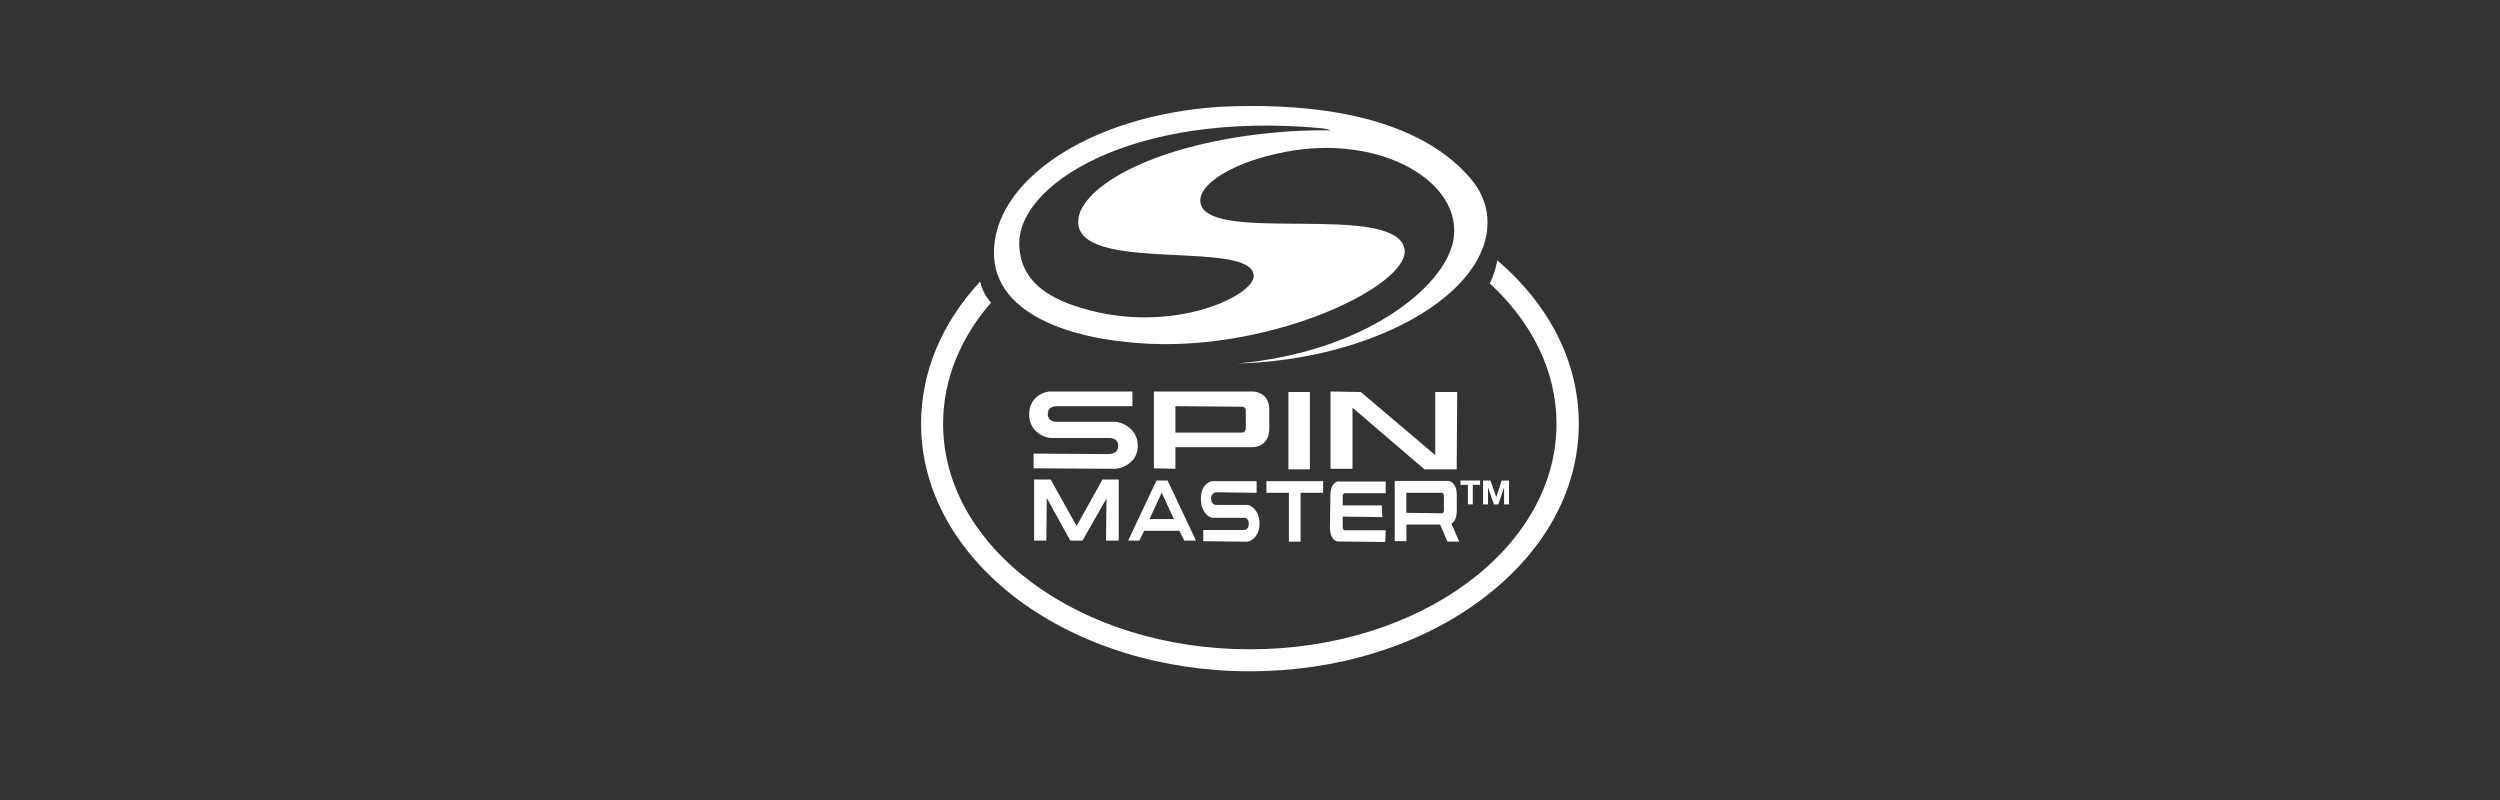 <?xml version="1.0" encoding="UTF-8"?>
<svg id="Layer_1" data-name="Layer 1" xmlns="http://www.w3.org/2000/svg" viewBox="0 0 250 80">
  <rect x="0" y="0" width="250" height="80" fill="#333333" stroke="none"/>
  <defs>
    <style>
      .cls-1 {
        fill-rule: evenodd;
      }

      .cls-1, .cls-2 {
        fill: #fff;
      }
    </style>
  </defs>
  <path id="Path_11" data-name="Path 11" class="cls-1" d="M117.54,46.88l-2.15-.05v-7.68h9.83c.63,0,1.71.34,1.71,1.86v1.9c-.05,1.52-1.12,1.81-1.71,1.81h-7.68v2.15ZM117.54,43.26h6.7c.19,0,.34-.24.34-.39v-1.86c0-.15-.15-.34-.34-.34l-6.7-.05v2.64ZM102.92,41.4c0-1.76,1.61-2.3,2.2-2.25h8.12v1.47h-7.48s-.98-.1-.98.78.98.78.98.78h5.72c.64,0,2.3.63,2.3,2.4s-1.71,2.3-2.3,2.3l-8.12-.05v-1.47l7.48.05s.98.05.98-.83-.98-.78-.98-.78h-5.72c-.63,0-2.25-.63-2.2-2.4ZM128.84,39.2h2.15v7.73h-2.15v-7.73ZM133.92,48.15h4.65v1.17h-4.11c-.1,0-.19.15-.19.29v.93h3.91l.05,1.17-3.96-.05v1.08c0,.1.1.29.19.29h4.11l-.05,1.17-4.6-.05c-.34.05-.93-.24-.93-1.42l.05-3.18c0-1.17.58-1.42.88-1.42h0ZM125.95,52.36c0,1.37-.93,1.81-1.27,1.81l-4.35-.05v-1.12h4.01s.54.05.54-.63-.54-.59-.54-.59h-3.08c-.29,0-1.17-.49-1.17-1.91s.88-1.76,1.22-1.76h4.35v1.17l-4.01-.05s-.54,0-.54.63c0,.68.54.63.54.63h3.08c.29,0,1.22.49,1.22,1.86ZM132.31,49.28h-2.25v4.89h-1.17v-4.89h-2.25v-1.17h5.67v1.17Z"/>
  <path id="Path_12" data-name="Path 12" class="cls-1" d="M116.76,48.05l2.84,6.01h-1.17l-.49-.98h-3.52l-.49.98h-1.12l2.84-6.01h1.12ZM116.17,49.27l-1.22,2.64h2.44l-1.22-2.64ZM110.25,47.95h1.62v6.11h-1.27l.05-4.21-2.4,4.21h-1.22l-2.35-4.26-.05,4.26h-1.22v-6.11h1.66l2.59,4.65,2.59-4.65ZM144.74,54.16l-.73-1.71h-3.37v1.66h-1.17v-6.02h5.33c.29,0,.88.29.88,1.42v1.52c0,.78-.24,1.17-.54,1.32l.78,1.81h-1.17ZM140.63,51.28l3.57.05c.1,0,.19-.2.19-.29v-1.47c0-.1-.05-.29-.19-.29h-3.57v2.01Z"/>
  <path id="Path_13" data-name="Path 13" class="cls-2" d="M135.25,46.88h-2.2v-7.73l3.03.05,7.44,6.31v-6.31h2.2l-.05,7.73h-3.23l-7.19-6.16v6.11Z"/>
  <path class="cls-1" d="M149.73,26.02c-.14.81-.39,1.59-.75,2.32,4.17,3.85,6.67,8.73,6.67,14.04,0,12.47-13.71,22.55-30.67,22.55s-30.67-10.08-30.67-22.55c0-4.46,1.76-8.62,4.79-12.12-.55-.62-.92-1.32-1.08-2.11-3.84,4.13-5.91,9.05-5.91,14.23,0,6.65,3.47,12.91,9.73,17.61,6.21,4.6,14.43,7.14,23.13,7.14s16.97-2.54,23.13-7.14c6.31-4.69,9.78-10.96,9.78-17.61,0-6.11-2.88-11.84-8.17-16.36Z"/>
  <path id="Path_83" data-name="Path 83" class="cls-2" d="M123.65,36.36c12.77-1.12,20.79-7.63,21.67-12.27,1.12-5.82-7.19-10.76-16.78-8.9-5.23.98-9,3.33-8.46,5.23,1.07,3.92,19.12-.15,20.35,4.35.98,3.77-14.38,11.1-28.12,9.39-1.91-.19-12.72-1.47-12.91-8.71-.19-7.19,9.29-13.89,22.55-14.77,16.73-.78,22.75,4.45,25.09,7.14-1.71-.29-13.21-4.84-14.82-4.99-19.08-1.81-30.82,5.77-30.28,11.93.19,2.74,1.96,4.55,5.23,5.72,9.39,3.33,18.1-.78,18.2-2.83.1-3.72-16.58-.39-17.51-5.04-.64-3.13,5.87-7.73,18.1-9.2,3.77-.44,7.09-.49,9.93-.19,8.41.88,12.82,4.6,12.86,8.95.1,7.29-11.54,13.84-25.09,14.18h0Z"/>
  <path id="Path_84" data-name="Path 84" class="cls-2" d="M146.05,48.49v-.44h1.96v.44h-.73v1.95h-.49v-1.95h-.73ZM149.04,48.05l.59,1.66.54-1.66h.73v2.39h-.49v-1.71l-.58,1.71h-.44l-.59-1.71v1.71h-.49v-2.39h.73Z"/>
</svg>